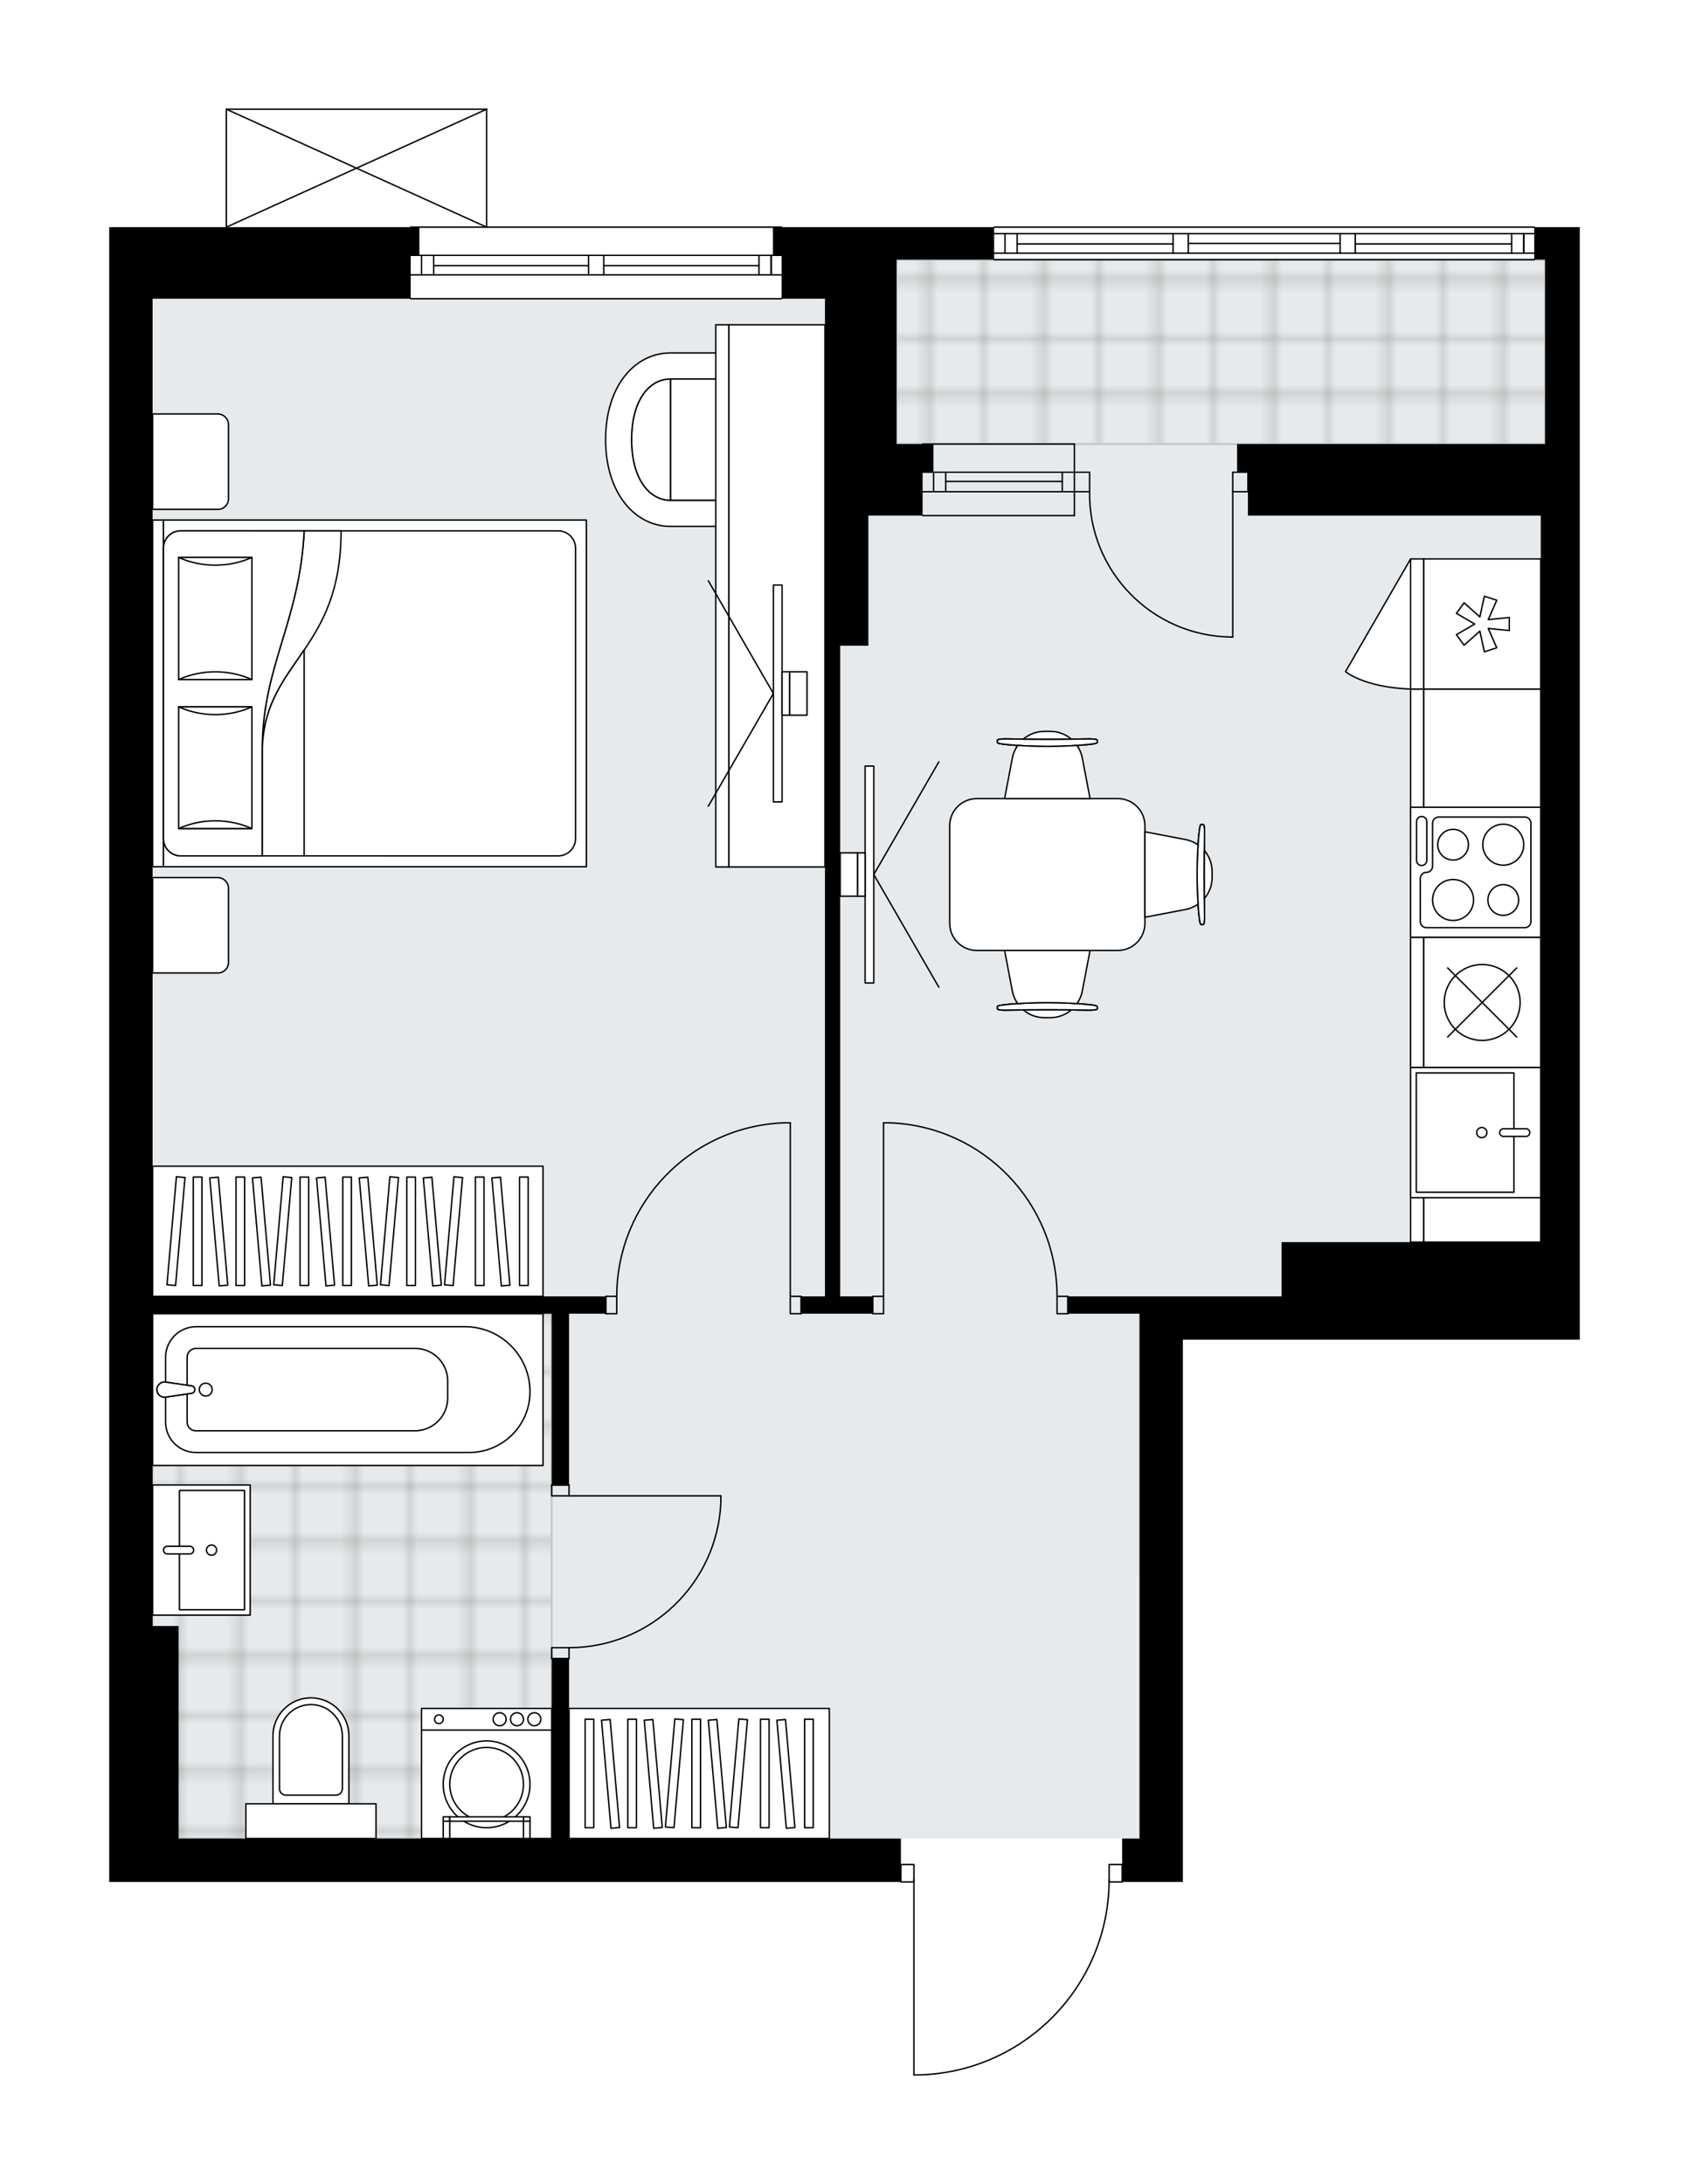 <svg xmlns="http://www.w3.org/2000/svg" xmlns:xlink="http://www.w3.org/1999/xlink" height="2000px" id="Layer_1" style="enable-background:new 0 0 1546.47 2000;" version="1.1" viewBox="0 0 1546.47 2000" width="1546.47px" x="0px" y="0px" xml:space="preserve">
<style type="text/css">
	.st0{fill:none;}
	.st1{opacity:0.25;fill:none;stroke:#12100B;stroke-width:0.4;stroke-miterlimit:10;}
	.st2{fill:#FFFFFF;}
	.st3{fill:#E7EAEC;}
	.st4{fill:url(#SVGID_1_);stroke:#C8C8C8;stroke-width:2;stroke-linecap:round;stroke-linejoin:round;stroke-miterlimit:10;}
	
		.st5{fill:url(#SVGID_00000134928726842966777030000010076564325988827570_);stroke:#C8C8C8;stroke-width:2;stroke-linecap:round;stroke-linejoin:round;stroke-miterlimit:10;}
	.st6{fill:none;stroke:#000000;stroke-width:1.3;stroke-linecap:round;stroke-linejoin:round;stroke-miterlimit:10;}
	.st7{fill:#FFFFFF;stroke:#000000;stroke-width:1.3;stroke-linecap:round;stroke-linejoin:round;stroke-miterlimit:10;}
	.st8{font-family:'Arial-BoldMT','Arial'; font-weight:bold;}
	.st9{font-size:105.09px;}
	.st10{font-size:87.575px;}
	.st11{font-family: 'ArialMT','Arial';}
	.st12{font-size:40px;}
</style>
<pattern height="14.57" id="New_Pattern_Swatch_3" patternUnits="userSpaceOnUse" style="overflow:visible;" viewBox="7.49 -22.06 14.57 14.57" width="14.57" x="-541.34" y="1231.3">
	<g>
		<rect class="st0" height="14.57" width="14.57" x="7.49" y="-22.06" />
		<g>
			<rect class="st1" height="7.29" width="7.29" x="14.77" y="-7.49" />
		</g>
		<g>
			<rect class="st1" height="7.29" width="7.29" x="0.2" y="-7.49" />
		</g>
		<g>
			<rect class="st1" height="7.29" width="7.29" x="22.06" y="-14.77" />
		</g>
		<g>
			<rect class="st1" height="7.29" width="7.29" x="7.49" y="-14.77" />
			<rect class="st1" height="7.29" width="7.29" x="14.77" y="-22.06" />
		</g>
		<g>
			<rect class="st1" height="7.29" width="7.29" x="0.2" y="-22.06" />
		</g>
		<g>
			<rect class="st1" height="7.29" width="7.29" x="22.06" y="-29.35" />
		</g>
		<g>
			<rect class="st1" height="7.29" width="7.29" x="7.49" y="-29.35" />
		</g>
	</g>
</pattern>
<path class="st2" d="M1446.47,208v29.79v168.81v25.82v39.74  v754.64h-35.75h-327.68v496.49h-39.72h-15.24c0,0.36-0.29,0.65-0.65,0.65h-11.3c-0.67,45.95-18.6,89.31-50.67,122.35  c-32.7,33.68-76.54,52.99-123.46,54.38l-5.23,0c-0.36,0-0.65-0.29-0.65-0.65v-176.08h-11.26c-0.36,0-0.65-0.29-0.65-0.65H100v-39.72  v-194.62V472.13V273.53v-39.72V208h106.59V100c0,0,0-0.01,0-0.01c0-0.04,0.01-0.07,0.02-0.11c0.01-0.05,0.01-0.1,0.03-0.15  c0,0,0,0,0-0.01c0.01-0.02,0.03-0.04,0.04-0.06c0.03-0.05,0.06-0.1,0.1-0.14c0.03-0.03,0.07-0.05,0.1-0.07  c0.04-0.02,0.07-0.05,0.11-0.07c0.05-0.02,0.1-0.02,0.16-0.03c0.03,0,0.05-0.02,0.08-0.02h0.02c0,0,0,0,0,0h238.27c0,0,0,0,0.01,0  h0.01c0.03,0,0.05,0.01,0.07,0.01c0.06,0.01,0.11,0.01,0.17,0.03c0.04,0.02,0.07,0.04,0.11,0.07c0.03,0.02,0.07,0.04,0.1,0.07  c0.04,0.04,0.07,0.09,0.1,0.14c0.01,0.02,0.03,0.04,0.04,0.06c0,0,0,0,0,0.01c0.02,0.05,0.02,0.1,0.03,0.15  c0.01,0.04,0.02,0.07,0.02,0.11c0,0,0,0.01,0,0.01v107.35h269.44c0.36,0,0.65,0.29,0.65,0.65h104.6h88.71  c0-0.36,0.29-0.65,0.65-0.65h494.5c0.36,0,0.65,0.29,0.65,0.65H1446.47z" id="background" />
<g id="floor">
	<polygon class="st3" points="1414.69,237.79 820.9,237.79 820.9,273.53 139.72,273.53 139.72,1269.54 139.72,1441.91    139.72,1683.55 1043.32,1683.55 1043.32,1441.91 1044.14,1441.91 1044.14,1187.07 1410.72,1187.07 1410.72,407.58 1414.69,407.58     " />
	<pattern id="SVGID_1_" patternTransform="matrix(0 7.006 -7.006 0 -58623.891 44509.539)" xlink:href="#New_Pattern_Swatch_3">
	</pattern>
	<rect class="st4" height="480.6" width="365.41" x="139.72" y="1202.95" />
	
		<pattern id="SVGID_00000062166232897444838810000016459188807892980135_" patternTransform="matrix(0 7.006 -7.006 0 -58623.891 44509.539)" xlink:href="#New_Pattern_Swatch_3">
	</pattern>
	
		<rect height="168.81" style="fill:url(#SVGID_00000062166232897444838810000016459188807892980135_);stroke:#C8C8C8;stroke-width:2;stroke-linecap:round;stroke-linejoin:round;stroke-miterlimit:10;" width="593.8" x="820.9" y="237.79" />
	<g id="LINE_00000065033410647571775540000003920641655420339882_">
		<line class="st6" x1="983.74" x2="844.73" y1="450.28" y2="450.28" />
	</g>
	<g id="LINE_00000035507722123323785190000015779750594363191979_">
		<line class="st6" x1="983.74" x2="844.73" y1="432.41" y2="432.41" />
	</g>
	<g id="LINE_00000134936102278613136060000003117591242699949744_">
		<line class="st6" x1="972.62" x2="865.92" y1="440.85" y2="440.85" />
	</g>
	<g id="LINE_00000155111221905112336270000012776307845832229518_">
		<line class="st6" x1="854.8" x2="854.8" y1="450.28" y2="432.41" />
	</g>
	<g id="LINE_00000129201100743848453560000014209252716389118877_">
		<line class="st6" x1="972.62" x2="972.62" y1="450.28" y2="432.41" />
	</g>
	<g id="LINE_00000011005396208312794100000010341327256767460286_">
		<line class="st6" x1="983.74" x2="844.73" y1="472.13" y2="472.13" />
	</g>
	<g id="LINE_00000032619266036301921730000002075800420077016764_">
		<line class="st6" x1="844.73" x2="983.74" y1="406.59" y2="406.59" />
	</g>
	<g id="LINE_00000062163279317553340980000014147130348952349118_">
		<line class="st6" x1="865.92" x2="865.92" y1="450.29" y2="432.42" />
	</g>
	<g id="LINE_00000120558794215961868510000017014419397997676947_">
		<line class="st6" x1="983.74" x2="983.74" y1="472.13" y2="406.59" />
	</g>
	<g id="LINE_00000121249483241481320380000005927145126244564650_">
		<line class="st6" x1="1404.76" x2="910.26" y1="237.78" y2="237.78" />
	</g>
	<g id="LINE_00000035523101273613699530000011796351033659631745_">
		<line class="st6" x1="1395.19" x2="1395.19" y1="231.83" y2="213.95" />
	</g>
	<g id="LINE_00000030479018741623550240000004351478370259926968_">
		<line class="st6" x1="920.19" x2="920.19" y1="231.83" y2="213.95" />
	</g>
	<g id="LINE_00000106112367697714366750000011161104451661399194_">
		<line class="st6" x1="1240.92" x2="1384.07" y1="223.39" y2="223.39" />
	</g>
	<g id="LINE_00000164488864894150034670000013414483397374818975_">
		<line class="st6" x1="931.31" x2="1074.1" y1="223.39" y2="223.39" />
	</g>
	<g id="LINE_00000105410199150021344370000004447117672207679669_">
		<line class="st6" x1="931.31" x2="931.31" y1="213.95" y2="231.83" />
	</g>
	<g id="LINE_00000056429300241119417970000004780238009609023669_">
		<line class="st6" x1="1395.19" x2="1395.19" y1="231.83" y2="213.95" />
	</g>
	<g id="LINE_00000150101141813949889790000010829741622825511845_">
		<line class="st6" x1="1384.07" x2="1384.07" y1="213.95" y2="231.83" />
	</g>
	<g id="LINE_00000031898052328401875120000014837701971165718438_">
		<line class="st6" x1="1227.02" x2="1227.02" y1="231.83" y2="213.95" />
	</g>
	<g id="LINE_00000112596776153284670460000013251184519034611875_">
		<line class="st6" x1="1227.02" x2="1240.92" y1="213.95" y2="213.95" />
	</g>
	<g id="LINE_00000066487185633969360880000017090201456125602997_">
		<line class="st6" x1="1240.92" x2="1240.92" y1="213.95" y2="231.83" />
	</g>
	<g id="LINE_00000093145426764010370630000007919655753596883879_">
		<line class="st6" x1="1240.92" x2="1227.02" y1="231.83" y2="231.83" />
	</g>
	<g id="LINE_00000137098127264056160020000003295665813470978455_">
		<line class="st6" x1="910.26" x2="1404.76" y1="208" y2="208" />
	</g>
	<g id="LINE_00000079444625749425639710000002355089927511083413_">
		<line class="st6" x1="1074.1" x2="1074.1" y1="231.83" y2="213.95" />
	</g>
	<g id="LINE_00000138572313745687345810000010576905379770737032_">
		<line class="st6" x1="1074.1" x2="1088" y1="213.95" y2="213.95" />
	</g>
	<g id="LINE_00000086688626154661934710000006848474205639270823_">
		<line class="st6" x1="1088" x2="1088" y1="213.95" y2="231.83" />
	</g>
	<g id="LINE_00000026148920718168735190000007283493025173010602_">
		<line class="st6" x1="1088" x2="1074.1" y1="231.83" y2="231.83" />
	</g>
	<g id="LINE_00000119112558641711661290000015909046494021185447_">
		<line class="st6" x1="1088" x2="1227.02" y1="222.89" y2="222.89" />
	</g>
	<g id="LWPOLYLINE_00000067225372368085476740000007303507263283993269_">
		<line class="st6" x1="1074.1" x2="910.26" y1="231.83" y2="231.83" />
	</g>
	<g id="LWPOLYLINE_00000109745178596502681630000018092434095697542282_">
		<line class="st6" x1="1088" x2="1227.02" y1="231.83" y2="231.83" />
	</g>
	<g id="LWPOLYLINE_00000110455563417327281700000010931742269037621679_">
		<line class="st6" x1="1240.92" x2="1404.76" y1="231.83" y2="231.83" />
	</g>
	<g id="LWPOLYLINE_00000029731922708519321480000012716580824961217721_">
		<line class="st6" x1="1074.1" x2="910.26" y1="213.95" y2="213.95" />
	</g>
	<g id="LWPOLYLINE_00000175309674449683692300000001837916808644113555_">
		<line class="st6" x1="1088" x2="1227.02" y1="213.95" y2="213.95" />
	</g>
	<g id="LWPOLYLINE_00000087406666011164611950000003856743863256331442_">
		<line class="st6" x1="1240.92" x2="1404.76" y1="213.95" y2="213.95" />
	</g>
	<g id="LINE_00000045611182731381339050000011922328580331896450_">
		<line class="st6" x1="715.64" x2="376.05" y1="273.53" y2="273.53" />
	</g>
	<g id="LINE_00000015317290782852397620000000899051388504639384_">
		<line class="st6" x1="376.05" x2="538.89" y1="233.81" y2="233.81" />
	</g>
	<g id="LINE_00000068652559799772927740000014323392485456504746_">
		<line class="st6" x1="552.8" x2="715.64" y1="233.81" y2="233.81" />
	</g>
	<g id="LINE_00000124862400660866523470000003558168431152140478_">
		<line class="st6" x1="706.07" x2="706.07" y1="251.69" y2="233.81" />
	</g>
	<g id="LINE_00000014598163158409383000000016660687543928942981_">
		<line class="st6" x1="385.98" x2="385.98" y1="251.69" y2="233.81" />
	</g>
	<g id="LINE_00000053517620946280576240000017513913336815888002_">
		<line class="st6" x1="376.05" x2="538.89" y1="251.69" y2="251.69" />
	</g>
	<g id="LINE_00000176020469719653870980000004062056728190304190_">
		<line class="st6" x1="552.8" x2="715.64" y1="251.69" y2="251.69" />
	</g>
	<g id="LINE_00000100363372336008339950000017334746498076568201_">
		<line class="st6" x1="552.8" x2="694.95" y1="243.25" y2="243.25" />
	</g>
	<g id="LINE_00000075161745692965972960000007828808848649049998_">
		<line class="st6" x1="397.1" x2="538.89" y1="243.25" y2="243.25" />
	</g>
	<g id="LINE_00000080896530315052279580000010145917549228813211_">
		<line class="st6" x1="397.1" x2="397.1" y1="233.81" y2="251.69" />
	</g>
	<g id="LINE_00000178164101983595029210000012823377886676404898_">
		<line class="st6" x1="706.07" x2="706.07" y1="251.69" y2="233.81" />
	</g>
	<g id="LINE_00000123436135478245283900000014160350291997466037_">
		<line class="st6" x1="694.95" x2="694.95" y1="233.81" y2="251.69" />
	</g>
	<g id="LINE_00000178921964605040186640000009446811679406783889_">
		<line class="st6" x1="538.89" x2="538.89" y1="251.69" y2="233.81" />
	</g>
	<g id="LINE_00000020365092693300503220000017230394678907014070_">
		<line class="st6" x1="538.89" x2="552.8" y1="233.81" y2="233.81" />
	</g>
	<g id="LINE_00000170993757207266773500000008278029251070993313_">
		<line class="st6" x1="552.8" x2="552.8" y1="233.81" y2="251.69" />
	</g>
	<g id="LINE_00000141453621439235364490000004586851942061475249_">
		<line class="st6" x1="552.8" x2="538.89" y1="251.69" y2="251.69" />
	</g>
	<g id="LINE_00000041274357853711841760000009745408420421805242_">
		<line class="st6" x1="376.05" x2="715.64" y1="208" y2="208" />
	</g>
	<g id="LWPOLYLINE_00000076592048780293711360000014371226250170561977_">
		<rect class="st6" height="15.89" width="11.92" x="1015.52" y="1707.38" />
	</g>
	<g id="LWPOLYLINE_00000105402579812740066980000010011069799773855877_">
		<rect class="st6" height="15.89" width="11.92" x="824.87" y="1707.38" />
	</g>
	<g id="LWPOLYLINE_00000007425911412176324400000016138755642870134716_">
		<path class="st6" d="M1015.52,1721.27c0,96.7-76.87,175.87-173.53,178.73h-5.21" />
	</g>
	<g id="LINE_00000086662070018556300060000006635275391117535647_">
		<line class="st6" x1="836.78" x2="836.78" y1="1721.27" y2="1900" />
	</g>
	<g id="LWPOLYLINE_00000031176752743107208580000015809638312671726752_">
		<rect class="st6" height="15.89" width="9.93" x="723.59" y="1187.07" />
	</g>
	<g id="LWPOLYLINE_00000019642402776223110900000013113198529512454044_">
		<rect class="st6" height="15.89" width="9.93" x="554.78" y="1187.07" />
	</g>
	<g id="LINE_00000170992346674370533040000009315445881100158592_">
		<line class="st6" x1="733.52" x2="733.52" y1="1187.07" y2="1202.95" />
	</g>
	<g id="LINE_00000130648006299217814770000000507651970368095922_">
		<line class="st6" x1="554.78" x2="554.78" y1="1187.07" y2="1202.95" />
	</g>
	<g id="LINE_00000090980586167754420870000009204939421589843366_">
		<line class="st6" x1="723.59" x2="723.59" y1="1187.07" y2="1028.19" />
	</g>
	<g id="LINE_00000120530837352735380620000017107521736337058733_">
		<line class="st6" x1="717.63" x2="723.59" y1="1028.19" y2="1028.19" />
	</g>
	<g id="ARC_00000010999249146873108770000000778088526285034687_">
		<path class="st6" d="M564.71,1187.07c0.04-85.43,67.55-155.57,152.92-158.88" />
	</g>
	<g id="LWPOLYLINE_00000019660441171994548560000008949503415109539247_">
		<rect class="st6" height="15.89" width="9.93" x="799.05" y="1187.07" />
	</g>
	<g id="LWPOLYLINE_00000054958297005273813190000017589653426210270860_">
		<rect class="st6" height="15.89" width="9.93" x="967.86" y="1187.07" />
	</g>
	<g id="LINE_00000043447989085760231920000013940561513881664923_">
		<line class="st6" x1="799.05" x2="799.05" y1="1187.07" y2="1202.95" />
	</g>
	<g id="LINE_00000049943460003458296800000010039332669591869332_">
		<line class="st6" x1="977.79" x2="977.79" y1="1187.07" y2="1202.95" />
	</g>
	<g id="LINE_00000168097223578878785180000005377412685861125288_">
		<line class="st6" x1="808.98" x2="808.98" y1="1187.07" y2="1028.19" />
	</g>
	<g id="LINE_00000149341673405449419570000008083388191525400970_">
		<line class="st6" x1="814.94" x2="808.98" y1="1028.19" y2="1028.19" />
	</g>
	<g id="ARC_00000031166557588724884000000014521453480994119312_">
		<path class="st6" d="M814.94,1028.19c85.36,3.31,152.87,73.45,152.92,158.88" />
	</g>
	<g id="LWPOLYLINE_00000049904851183408370750000008615428319934808497_">
		<rect class="st6" height="9.93" width="15.89" x="505.13" y="1359.84" />
	</g>
	<g id="LWPOLYLINE_00000012438184891409724360000010526090280595976876_">
		<rect class="st6" height="9.93" width="15.89" x="505.13" y="1508.79" />
	</g>
	<g id="LINE_00000178913455031568820160000017649896552501317018_">
		<line class="st6" x1="521.02" x2="505.13" y1="1359.84" y2="1359.84" />
	</g>
	<g id="LINE_00000180360445598630530280000010437273787975058846_">
		<line class="st6" x1="521.02" x2="505.13" y1="1518.72" y2="1518.72" />
	</g>
	<g id="LINE_00000038401205338431964720000014297107238007813301_">
		<line class="st6" x1="521.02" x2="660.04" y1="1369.77" y2="1369.77" />
	</g>
	<g id="ARC_00000157282833237591901410000016244376700145759616_">
		<path class="st6" d="M660.04,1375.73c-3.31,74.39-64.55,133.01-139.02,133.06" />
	</g>
	<g id="LINE_00000098190679868844135420000006984160428562005177_">
		<line class="st6" x1="660.04" x2="660.04" y1="1369.77" y2="1375.73" />
	</g>
	<g id="ARC_00000168837729345371910630000007628585352084610952_">
		<path class="st6" d="M997.65,450.28c-1.08,72.39,56.73,131.96,129.12,133.04c0.65,0.01,1.3,0.01,1.95,0.01" />
	</g>
	<g id="LINE_00000048476691099662078290000003536358672850515598_">
		<line class="st6" x1="1128.72" x2="1128.72" y1="450.28" y2="583.34" />
	</g>
	<g id="LINE_00000025413885502326069490000012762820669720272284_">
		<line class="st6" x1="983.74" x2="997.65" y1="450.28" y2="450.28" />
	</g>
	<g id="LINE_00000039123563845494002490000004702274174925520292_">
		<line class="st6" x1="997.65" x2="997.65" y1="450.28" y2="432.41" />
	</g>
	<g id="LINE_00000054980333024910951240000005608163283185193123_">
		<line class="st6" x1="997.65" x2="983.74" y1="432.41" y2="432.41" />
	</g>
	<g id="LINE_00000044152625061810008780000001116079282031820731_">
		<line class="st6" x1="1142.62" x2="1128.72" y1="432.41" y2="432.41" />
	</g>
	<g id="LINE_00000132791512177850775530000010493078697097173938_">
		<line class="st6" x1="1128.72" x2="1128.72" y1="432.41" y2="450.28" />
	</g>
	<g id="LINE_00000090261277015394887390000013719230866610841503_">
		<line class="st6" x1="1128.72" x2="1142.62" y1="450.28" y2="450.28" />
	</g>
	<g id="LINE_00000067944515027640886300000001392908196626327703_">
		<line class="st6" x1="1142.62" x2="1142.62" y1="432.41" y2="450.28" />
	</g>
	<g id="LINE_00000151521393330964991270000016313159106552830592_">
		<line class="st6" x1="207.24" x2="445.55" y1="100" y2="100" />
	</g>
	<g id="LINE_00000090270910287269094100000017391310567688055999_">
		<line class="st6" x1="445.55" x2="445.55" y1="100" y2="208" />
	</g>
	<g id="LINE_00000013170662334985039530000016877042752757655477_">
		<line class="st6" x1="207.24" x2="207.24" y1="208" y2="100" />
	</g>
	<g id="LWPOLYLINE_00000165942309756833727940000007557638165444572546_">
		<line class="st6" x1="445.55" x2="207.24" y1="208" y2="100" />
	</g>
	<g id="LWPOLYLINE_00000147209296185728664450000001244059119198955183_">
		<line class="st6" x1="207.24" x2="445.55" y1="208" y2="100" />
	</g>
	<polygon points="707.7,208 707.7,233.81 715.64,233.81 715.64,273.53 755.36,273.53 755.36,472.13 755.36,591.28 755.36,1187.07    733.52,1187.07 733.52,1202.95 799.05,1202.95 799.05,1187.07 769.26,1187.07 769.26,591.28 795.08,591.28 795.08,472.13    820.9,472.13 844.73,472.13 844.73,432.41 854.66,432.41 854.66,406.59 844.73,406.59 820.9,406.59 820.9,273.53 820.9,237.78    910.26,237.78 910.26,208 820.9,208  " />
	<polygon points="521.02,1518.72 505.13,1518.72 505.13,1683.55 163.55,1683.55 163.55,1488.93 139.72,1488.93 139.72,1202.95    505.13,1202.95 505.13,1359.84 521.02,1359.84 521.02,1202.95 554.78,1202.95 554.78,1187.07 139.72,1187.07 139.72,472.13    139.72,273.53 376.05,273.53 376.05,233.81 383.99,233.81 383.99,208 100,208 100,233.81 100,273.53 100,472.13 100,1488.93    100,1683.55 100,1723.27 824.87,1723.27 824.87,1683.55 521.02,1683.55  " />
	<polygon points="1404.76,208 1404.76,237.78 1414.69,237.78 1414.69,406.59 1132.69,406.59 1132.69,432.41 1142.62,432.41    1142.62,472.14 1410.72,472.14 1410.72,1137.42 1173.4,1137.42 1173.4,1187.07 1043.32,1187.07 977.79,1187.07 977.79,1202.95    1043.32,1202.95 1043.32,1226.78 1043.32,1683.55 1027.44,1683.55 1027.44,1723.27 1043.32,1723.27 1083.04,1723.27    1083.04,1226.78 1410.72,1226.78 1446.47,1226.78 1446.47,472.14 1446.47,432.41 1446.47,406.59 1446.47,237.78 1446.47,208  " />
</g>
<g id="mebel">
	<g>
		<path class="st7" d="M209.23,881.23v-67.71c0-5.48-4.45-9.93-9.93-9.93h-59.58v87.38h59.77    C204.86,890.98,209.23,886.62,209.23,881.23z" />
		<path class="st7" d="M209.23,456.69v-67.71c0-5.48-4.45-9.93-9.93-9.93h-59.58v87.38h59.77    C204.86,466.44,209.23,462.07,209.23,456.69z" />
		<g>
			
				<rect class="st7" height="9.93" transform="matrix(4.510243e-11 -1 1 4.510243e-11 -490.243 779.61)" width="317.48" x="-14.06" y="629.96" />
			
				<rect class="st7" height="387.26" transform="matrix(4.510243e-11 -1 1 4.510243e-11 -291.648 978.204)" width="317.48" x="184.54" y="441.3" />
			<path class="st7" d="M149.65,767.85V502c0-8.77,7.11-15.89,15.89-15.89h345.55c8.77,0,15.89,7.11,15.89,15.89v265.85     c0,8.77-7.11,15.89-15.89,15.89H165.54C156.76,783.74,149.65,776.62,149.65,767.85z" />
			<path class="st7" d="M278.5,486.12c-4.07,83.04-38.28,124.19-38.31,198.96c2.71-80,72.22-88.54,72.08-198.96L278.5,486.12z" />
			<g>
				<path class="st7" d="M278.5,486.12c-4.07,83.04-38.28,124.19-38.31,198.96l0,98.66h-74.65c-8.77,0-15.89-7.11-15.89-15.89V502      c0-8.77,7.11-15.89,15.89-15.89L278.5,486.12L278.5,486.12z" />
			</g>
			
				<rect class="st7" height="67.06" transform="matrix(4.586182e-11 -1 1 4.586182e-11 -505.896 900.119)" width="111.41" x="141.41" y="669.48" />
			<path class="st7" d="M230.64,647.3c-21.06,9.44-45.99,9.44-67.06,0H230.64z" />
			<path class="st7" d="M163.58,758.71c21.06-9.44,45.99-9.44,67.06,0H163.58z" />
			
				<rect class="st7" height="67.06" transform="matrix(4.523033e-11 -1 1 4.523033e-11 -369.247 763.47)" width="111.84" x="141.19" y="532.83" />
			<path class="st7" d="M230.64,510.44c-21.06,9.47-45.99,9.47-67.06,0H230.64z" />
			<path class="st7" d="M163.58,622.28c21.06-9.47,45.99-9.47,67.06,0H163.58z" />
			<g>
				<path class="st7" d="M240.19,685.07v98.66h38.31V595.22C260.42,621.93,241.57,644.16,240.19,685.07z" />
			</g>
		</g>
	</g>
	<g>
		
			<rect class="st7" height="357.47" transform="matrix(1.448546e-10 -1 1 1.448546e-10 -809.034 1445.941)" width="119.16" x="258.88" y="948.75" />
		<g>
			
				<rect class="st7" height="7.89" transform="matrix(1.360708e-10 -1 1 1.360708e-10 -946.548 1308.426)" width="99.3" x="131.29" y="1123.54" />
			
				<rect class="st7" height="7.89" transform="matrix(1.347341e-10 -1 1 1.347341e-10 -907.448 1347.527)" width="99.3" x="170.39" y="1123.54" />
			
				<rect class="st7" height="7.89" transform="matrix(1.355396e-10 -1 1 1.355396e-10 -848.797 1406.178)" width="99.3" x="229.04" y="1123.54" />
			
				<rect class="st7" height="7.89" transform="matrix(1.347341e-10 -1 1 1.347341e-10 -809.696 1445.278)" width="99.3" x="268.14" y="1123.54" />
			
				<rect class="st7" height="7.89" transform="matrix(1.350085e-10 -1 1 1.350085e-10 -751.045 1503.929)" width="99.3" x="326.79" y="1123.54" />
			
				<rect class="st7" height="7.89" transform="matrix(0.087 -0.996 0.996 0.087 -975.874 1189.995)" width="99.3" x="111.74" y="1123.54" />
			
				<rect class="st7" height="7.89" transform="matrix(0.087 -0.996 0.996 0.087 -886.642 1287.374)" width="99.3" x="209.49" y="1123.54" />
			
				<rect class="st7" height="7.89" transform="matrix(0.087 -0.996 0.996 0.087 -797.41 1384.754)" width="99.3" x="307.24" y="1123.54" />
			
				<rect class="st7" height="7.89" transform="matrix(-0.087 -0.996 0.996 -0.087 -905.234 1425.481)" width="99.3" x="150.84" y="1123.54" />
			
				<rect class="st7" height="7.89" transform="matrix(-0.087 -0.996 0.996 -0.087 -862.725 1464.433)" width="99.3" x="189.94" y="1123.54" />
			
				<rect class="st7" height="7.89" transform="matrix(-0.087 -0.996 0.996 -0.087 -798.963 1522.86)" width="99.3" x="248.59" y="1123.54" />
			
				<rect class="st7" height="7.89" transform="matrix(-0.087 -0.996 0.996 -0.087 -756.454 1561.812)" width="99.3" x="287.69" y="1123.54" />
			
				<rect class="st7" height="7.89" transform="matrix(0.087 -0.996 0.996 0.087 -743.871 1443.182)" width="99.3" x="365.89" y="1123.54" />
			
				<rect class="st7" height="7.89" transform="matrix(-0.087 -0.996 0.996 -0.087 -692.692 1620.24)" width="99.3" x="346.34" y="1123.54" />
			
				<rect class="st7" height="7.89" transform="matrix(1.331771e-10 -1 1 1.331771e-10 -688.259 1566.716)" width="99.3" x="389.58" y="1123.54" />
			
				<rect class="st7" height="7.89" transform="matrix(1.338361e-10 -1 1 1.338361e-10 -647.842 1607.133)" width="99.3" x="430" y="1123.54" />
			
				<rect class="st7" height="7.89" transform="matrix(-0.087 -0.996 0.996 -0.087 -624.433 1682.787)" width="99.3" x="409.13" y="1123.54" />
		</g>
	</g>
	<g>
		
			<rect class="st7" height="238.31" transform="matrix(1.438472e-10 -1 1 1.438472e-10 -983.797 2264.15)" width="119.16" x="580.6" y="1504.82" />
		<g>
			
				<rect class="st7" height="7.89" transform="matrix(1.347518e-10 -1 1 1.347518e-10 -1084.274 2163.672)" width="99.3" x="490.05" y="1620.03" />
			
				<rect class="st7" height="7.89" transform="matrix(1.339276e-10 -1 1 1.339276e-10 -1045.174 2202.773)" width="99.3" x="529.15" y="1620.03" />
			
				<rect class="st7" height="7.89" transform="matrix(1.346426e-10 -1 1 1.346426e-10 -986.523 2261.424)" width="99.3" x="587.8" y="1620.03" />
			
				<rect class="st7" height="7.89" transform="matrix(0.087 -0.996 0.996 0.087 -1053.747 2097.984)" width="99.3" x="568.25" y="1620.03" />
			
				<rect class="st7" height="7.89" transform="matrix(-0.087 -0.996 0.996 -0.087 -1009.802 2322.633)" width="99.3" x="509.6" y="1620.03" />
			
				<rect class="st7" height="7.89" transform="matrix(-0.087 -0.996 0.996 -0.087 -967.294 2361.585)" width="99.3" x="548.7" y="1620.03" />
			
				<rect class="st7" height="7.89" transform="matrix(0.087 -0.996 0.996 0.087 -1000.208 2156.411)" width="99.3" x="626.9" y="1620.03" />
			
				<rect class="st7" height="7.89" transform="matrix(-0.087 -0.996 0.996 -0.087 -903.531 2420.012)" width="99.3" x="607.35" y="1620.03" />
			
				<rect class="st7" height="7.89" transform="matrix(1.339462e-10 -1 1 1.339462e-10 -923.737 2324.21)" width="99.3" x="650.59" y="1620.03" />
			
				<rect class="st7" height="7.89" transform="matrix(1.339276e-10 -1 1 1.339276e-10 -883.319 2364.627)" width="99.3" x="691.01" y="1620.03" />
			
				<rect class="st7" height="7.89" transform="matrix(-0.087 -0.996 0.996 -0.087 -835.273 2482.56)" width="99.3" x="670.14" y="1620.03" />
		</g>
	</g>
	<g>
		
			<rect class="st7" height="107.24" transform="matrix(-1.836970e-16 1 -1 -1.836970e-16 2241.316 -472.896)" width="506.41" x="1103.9" y="830.59" />
		
			<rect class="st7" height="11.92" transform="matrix(-1.836970e-16 1 -1 -1.836970e-16 2181.738 -413.318)" width="506.41" x="1044.32" y="878.25" />
	</g>
	<g>
		<path class="st7" d="M894.38,731.27h129.09c13.71,0,24.82,11.11,24.82,24.82v89.42c0,13.71-11.11,24.82-24.82,24.82H894.38    c-13.71,0-24.82-11.11-24.82-24.82v-89.42C869.55,742.38,880.67,731.27,894.38,731.27z" />
		<g>
			<g id="LINE_00000046338205454757612760000005482958599457249452_">
				<path class="st7" d="M917.66,920.36c24.04-3.02,58.54-3.02,82.58,0c2.78,0.35,4.39,0.87,4.39,1.42v0.14v1.96      c0,0.59-3.11,1.07-6.95,1.07c-25.75-0.41-51.7-0.41-77.45,0c-3.84,0-6.95-0.48-6.95-1.07v-1.96v-0.14      C913.27,921.23,914.88,920.7,917.66,920.36z" />
			</g>
			<g id="LINE_00000098207969431758217380000013178272701292140461_">
				<path class="st7" d="M917.66,920.36c24.04-3.02,58.54-3.02,82.58,0c2.78,0.35,4.39,0.87,4.39,1.42v0.14v1.96      c0,0.59-3.11,1.07-6.95,1.07c-25.75-0.41-51.7-0.41-77.45,0c-3.84,0-6.95-0.48-6.95-1.07v-1.96v-0.14      C913.27,921.23,914.88,920.7,917.66,920.36z" />
			</g>
			<g id="LINE_00000059289013209719624640000012548174878083132846_">
				<path class="st7" d="M917.66,920.36c24.04-3.02,58.54-3.02,82.58,0c2.78,0.35,4.39,0.87,4.39,1.42v0.14v1.96      c0,0.59-3.11,1.07-6.95,1.07c-25.75-0.41-51.7-0.41-77.45,0c-3.84,0-6.95-0.48-6.95-1.07v-1.96v-0.14      C913.27,921.23,914.88,920.7,917.66,920.36z" />
			</g>
			<path class="st7" d="M937,924.82c5.23,4.42,11.95,7.06,19.21,7.06h5.47c7.26,0,13.98-2.64,19.21-7.06     C966.26,924.68,951.63,924.68,937,924.82z" />
			<path class="st7" d="M919.82,870.33l7.12,37.33c0.81,4.22,2.56,8.02,4.89,11.37c17.23-1.22,36.98-1.22,54.21,0     c2.33-3.35,4.09-7.15,4.89-11.37l7.12-37.33H919.82z" />
		</g>
		<g>
			<g id="LINE_00000119087368628815789890000001224659406931878289_">
				<path class="st7" d="M1098.31,842.09c-3.02-24.04-3.02-58.54,0-82.58c0.35-2.78,0.87-4.39,1.42-4.39h0.14h1.96      c0.59,0,1.07,3.11,1.07,6.95c-0.41,25.75-0.41,51.7,0,77.45c0,3.84-0.48,6.95-1.07,6.95h-1.96h-0.14      C1099.18,846.48,1098.66,844.87,1098.31,842.09z" />
			</g>
			<g id="LINE_00000174560767921131317510000011003788215411194806_">
				<path class="st7" d="M1098.31,842.09c-3.02-24.04-3.02-58.54,0-82.58c0.35-2.78,0.87-4.39,1.42-4.39h0.14h1.96      c0.59,0,1.07,3.11,1.07,6.95c-0.41,25.75-0.41,51.7,0,77.45c0,3.84-0.48,6.95-1.07,6.95h-1.96h-0.14      C1099.18,846.48,1098.66,844.87,1098.31,842.09z" />
			</g>
			<g id="LINE_00000079476255610851312530000004079001912201301161_">
				<path class="st7" d="M1098.31,842.09c-3.02-24.04-3.02-58.54,0-82.58c0.35-2.78,0.87-4.39,1.42-4.39h0.14h1.96      c0.59,0,1.07,3.11,1.07,6.95c-0.41,25.75-0.41,51.7,0,77.45c0,3.84-0.48,6.95-1.07,6.95h-1.96h-0.14      C1099.18,846.48,1098.66,844.87,1098.31,842.09z" />
			</g>
			<path class="st7" d="M1102.77,822.75c4.42-5.23,7.06-11.95,7.06-19.21v-5.47c0-7.26-2.64-13.98-7.06-19.21     C1102.64,793.48,1102.64,808.12,1102.77,822.75z" />
			<path class="st7" d="M1048.29,839.92l37.33-7.12c4.22-0.81,8.02-2.56,11.37-4.89c-1.22-17.23-1.22-36.98,0-54.21     c-3.35-2.33-7.15-4.09-11.37-4.89l-37.33-7.12V839.92z" />
		</g>
		<g>
			<g id="LINE_00000042703634095862889100000001163379136006093225_">
				<path class="st7" d="M1000.24,681.24c-24.04,3.02-58.54,3.02-82.58,0c-2.78-0.35-4.39-0.87-4.39-1.42v-0.14v-1.96      c0-0.59,3.11-1.07,6.95-1.07c25.75,0.41,51.7,0.41,77.45,0c3.84,0,6.95,0.48,6.95,1.07v1.96v0.14      C1004.62,680.37,1003.01,680.9,1000.24,681.24z" />
			</g>
			<g id="LINE_00000079457224963532388930000014558028915692942232_">
				<path class="st7" d="M1000.24,681.24c-24.04,3.02-58.54,3.02-82.58,0c-2.78-0.35-4.39-0.87-4.39-1.42v-0.14v-1.96      c0-0.59,3.11-1.07,6.95-1.07c25.75,0.41,51.7,0.41,77.45,0c3.84,0,6.95,0.48,6.95,1.07v1.96v0.14      C1004.62,680.37,1003.01,680.9,1000.24,681.24z" />
			</g>
			<g id="LINE_00000029025799996061410500000004318316745140308133_">
				<path class="st7" d="M1000.24,681.24c-24.04,3.02-58.54,3.02-82.58,0c-2.78-0.35-4.39-0.87-4.39-1.42v-0.14v-1.96      c0-0.59,3.11-1.07,6.95-1.07c25.75,0.41,51.7,0.41,77.45,0c3.84,0,6.95,0.48,6.95,1.07v1.96v0.14      C1004.62,680.37,1003.01,680.9,1000.24,681.24z" />
			</g>
			<path class="st7" d="M980.9,676.78c-5.23-4.42-11.95-7.06-19.21-7.06h-5.47c-7.26,0-13.98,2.64-19.21,7.06     C951.63,676.91,966.26,676.91,980.9,676.78z" />
			<path class="st7" d="M998.07,731.27l-7.12-37.33c-0.81-4.22-2.56-8.02-4.89-11.37c-17.23,1.22-36.98,1.22-54.21,0     c-2.33,3.35-4.09,7.15-4.89,11.37l-7.12,37.33H998.07z" />
		</g>
	</g>
	<g>
		<g>
			<g id="LINE_00000057127526131364330780000012257188493863555712_">
				<line class="st7" x1="800.05" x2="859.62" y1="800.8" y2="697.61" />
			</g>
			<g id="LINE_00000049900262852122279550000016815477941614281392_">
				<line class="st7" x1="800.05" x2="859.62" y1="800.8" y2="903.99" />
			</g>
		</g>
		
			<rect class="st7" height="198.59" transform="matrix(-1 -1.224647e-16 1.224647e-16 -1 1592.146 1601.599)" width="7.94" x="792.1" y="701.5" />
		<rect class="st7" height="39.72" width="6.95" x="785.15" y="780.94" />
		
			<rect class="st7" height="39.72" transform="matrix(-1 -1.224647e-16 1.224647e-16 -1 1554.413 1601.599)" width="15.89" x="769.26" y="780.94" />
	</g>
	<g>
		<g>
			<g>
				<path class="st7" d="M713.27,361.88v81.47c0,8.2-6.65,14.85-14.85,14.85h-84.55V347.03h84.55      C706.62,347.03,713.27,353.68,713.27,361.88z" />
				<path class="st7" d="M613.87,458.2c-19.29,0-35.59-19.41-35.59-55.61s16.1-55.56,35.59-55.56V458.2z" />
				<path class="st7" d="M613.87,323.2c-32.52,0-59.37,30.04-59.37,79.39s27.2,79.44,59.37,79.44h84.5V458.2h-84.5      c-19.29,0-35.59-19.41-35.59-55.61s16.1-55.56,35.59-55.56h84.5V323.2H613.87z" />
			</g>
		</g>
		<g>
			
				<rect class="st7" height="88.07" transform="matrix(2.659719e-10 1 -1 2.659719e-10 1256.975 -165.678)" width="496.49" x="463.08" y="501.61" />
			
				<rect class="st7" height="11.92" transform="matrix(1.731768e-10 1 -1 1.731768e-10 1206.983 -115.686)" width="496.49" x="413.09" y="539.69" />
		</g>
		<g>
			<g>
				<g id="LINE_00000140700319894990561210000013935767731505435536_">
					<line class="st7" x1="708.13" x2="648.56" y1="635.02" y2="531.82" />
				</g>
				<g id="LINE_00000075122451765712477300000017099104826944401590_">
					<line class="st7" x1="708.13" x2="648.56" y1="635.02" y2="738.21" />
				</g>
			</g>
			<rect class="st7" height="198.59" width="7.94" x="708.13" y="535.72" />
			
				<rect class="st7" height="39.72" transform="matrix(-1 1.712793e-10 -1.712793e-10 -1 1439.108 1270.032)" width="6.95" x="716.08" y="615.16" />
			<rect class="st7" height="39.72" width="15.89" x="723.03" y="615.16" />
		</g>
	</g>
	<g>
		
			<rect class="st7" height="357.47" transform="matrix(4.467122e-11 -1 1 4.467122e-11 -954.007 1590.915)" width="139.02" x="248.95" y="1093.73" />
		<g id="ARC_00000178173847443176657990000012680741279940416416_">
			<path class="st7" d="M151.62,1279.32c-0.66,0.1-1.34,0.1-2,0c-3.79-0.55-6.41-4.07-5.86-7.86c0.55-3.79,4.07-6.41,7.86-5.86     l24.25,3.54c1.12,0.33,2,1.21,2.33,2.33c0.55,1.83-0.5,3.76-2.33,4.31L151.62,1279.32z" />
		</g>
		<path class="st7" d="M151.63,1242.88v22.73l24.24,3.54c1.12,0.33,2,1.21,2.33,2.33c0.55,1.83-0.5,3.76-2.33,4.31l-24.24,3.54    v22.93c0,15.36,12.45,27.8,27.8,27.8h250.19c30.73,0,55.65-24.91,55.65-55.65c0-32.88-26.66-59.54-59.54-59.54H179.64    C164.17,1214.87,151.63,1227.41,151.63,1242.88z" />
		<path class="st7" d="M171.35,1242.81v25.67l4.52,0.66c1.12,0.33,2,1.21,2.33,2.33c0.55,1.83-0.5,3.76-2.33,4.31l-4.52,0.66v25.81    c0,4.39,3.56,7.94,7.94,7.94h200.63c16.55,0,29.97-13.42,29.97-29.97v-15.7c0-16.45-13.34-29.79-29.79-29.79H179.44    C174.97,1234.73,171.35,1238.35,171.35,1242.81z" />
		<g id="ARC_00000080188552561963290050000017184380767299294340_">
			<path class="st7" d="M151.62,1279.32c-0.66,0.1-1.34,0.1-2,0c-3.79-0.55-6.41-4.07-5.86-7.86c0.55-3.79,4.07-6.41,7.86-5.86     l24.25,3.54c1.12,0.33,2,1.21,2.33,2.33c0.55,1.83-0.5,3.76-2.33,4.31L151.62,1279.32z" />
		</g>
		<circle class="st7" cx="188.37" cy="1272.46" r="5.9" />
	</g>
	<g>
		<g>
			
				<rect class="st7" height="19.86" transform="matrix(-1 -9.000591e-11 9.000591e-11 -1 891.108 3148.649)" width="119.16" x="385.98" y="1564.39" />
			
				<rect class="st7" height="99.3" transform="matrix(-1 -9.000591e-11 9.000591e-11 -1 891.108 3267.806)" width="119.16" x="385.98" y="1584.25" />
			<g id="CIRCLE_00000156560566769055989510000010370396148903028360_">
				<circle class="st7" cx="445.55" cy="1633.9" r="39.72" />
			</g>
			<g id="CIRCLE_00000040547129902393901510000003273797530080338106_">
				<circle class="st7" cx="445.55" cy="1633.9" r="33.76" />
			</g>
			<g id="CIRCLE_00000092448316538303107830000013669926412023316865_">
				<circle class="st7" cx="401.86" cy="1574.32" r="3.97" />
			</g>
			<g id="CIRCLE_00000138569093189307490330000001680070486687037329_">
				<circle class="st7" cx="457.47" cy="1574.32" r="5.96" />
			</g>
			<g id="CIRCLE_00000054224278794917899900000008828347859917126820_">
				<circle class="st7" cx="473.36" cy="1574.32" r="5.96" />
			</g>
			<g id="CIRCLE_00000004539627364543114650000002188880429638016133_">
				<circle class="st7" cx="489.24" cy="1574.32" r="5.96" />
			</g>
		</g>
		<g>
			
				<rect class="st7" height="15.89" transform="matrix(-1 -8.121294e-11 8.121294e-11 -1 964.588 3351.215)" width="5.96" x="479.32" y="1667.66" />
			
				<rect class="st7" height="3.97" transform="matrix(-1 -8.121294e-11 8.121294e-11 -1 964.588 3331.356)" width="5.96" x="479.32" y="1663.69" />
			
				<rect class="st7" height="15.89" transform="matrix(-1 -8.182356e-11 8.182356e-11 -1 817.628 3351.215)" width="5.96" x="405.84" y="1667.66" />
			
				<rect class="st7" height="3.97" transform="matrix(-1 -8.182356e-11 8.182356e-11 -1 817.628 3331.356)" width="5.96" x="405.84" y="1663.69" />
			<rect class="st7" height="3.97" width="67.52" x="411.79" y="1663.69" />
		</g>
	</g>
	<g>
		<path class="st7" d="M284.69,1554.73L284.69,1554.73c19.19,0,34.75,15.56,34.75,34.75v62.29h-69.51v-62.29    C249.94,1570.29,265.5,1554.73,284.69,1554.73z" />
		
			<rect class="st7" height="31.78" transform="matrix(-1 5.798580e-13 -5.798580e-13 -1 569.385 3335.328)" width="119.16" x="225.11" y="1651.78" />
		<path class="st7" d="M284.69,1560.89L284.69,1560.89c15.9,0,28.8,12.89,28.8,28.8v48.19c0,3.29-2.67,5.96-5.96,5.96h-45.68    c-3.29,0-5.96-2.67-5.96-5.96v-48.19C255.9,1573.78,268.79,1560.89,284.69,1560.89z" />
	</g>
	<g>
		
			<rect class="st7" height="89.37" transform="matrix(4.529006e-11 -1 1 4.529006e-11 -1235.018 1603.824)" width="119.16" x="124.82" y="1374.74" />
		
			<rect class="st7" height="59.58" transform="matrix(4.504758e-11 -1 1 4.504758e-11 -1225.373 1613.51)" width="109.23" x="139.46" y="1389.65" />
		<path class="st7" d="M177.33,1419.44L177.33,1419.44c0,1.94-1.57,3.51-3.51,3.51h-20.59c-1.94,0-3.51-1.57-3.51-3.51l0,0    c0-1.94,1.57-3.51,3.51-3.51h20.59C175.75,1415.93,177.33,1417.5,177.33,1419.44z" />
		<circle class="st7" cx="193.69" cy="1419.44" r="4.67" />
	</g>
	<g>
		
			<rect class="st7" height="119.16" transform="matrix(-1.836970e-16 1 -1 -1.836970e-16 2149.954 -552.335)" width="119.16" x="1291.57" y="739.23" />
		<path class="st7" d="M1396.1,748.17h-78.78c-3.11,0-5.63,2.52-5.63,5.63v39.39c0,3.11-2.52,5.63-5.63,5.63l0,0    c-3.11,0-5.63,2.52-5.63,5.63v39.39c0,3.11,2.52,5.63,5.63,5.63h90.03c3.11,0,5.63-2.52,5.63-5.63v-90.03    C1401.73,750.69,1399.21,748.17,1396.1,748.17z" />
		<path class="st7" d="M1297.01,787.86v-35.5c0-2.59,2.1-4.69,4.69-4.69l0,0c2.59,0,4.69,2.1,4.69,4.69v35.5    c0,2.59-2.1,4.69-4.69,4.69l0,0C1299.1,792.55,1297.01,790.45,1297.01,787.86z" />
		<circle class="st7" cx="1376.41" cy="773.49" r="18.76" />
		<circle class="st7" cx="1330.46" cy="824.13" r="18.76" />
		<circle class="st7" cx="1330.46" cy="773.49" r="14.07" />
		<circle class="st7" cx="1376.41" cy="824.13" r="14.07" />
	</g>
	<g>
		
			<rect class="st7" height="107.24" transform="matrix(-1.836970e-16 1 -1 -1.836970e-16 2275.068 -439.136)" width="119.16" x="1297.52" y="864.35" />
		
			<rect class="st7" height="11.92" transform="matrix(-1.836970e-16 1 -1 -1.836970e-16 2215.49 -379.558)" width="119.16" x="1237.95" y="912.01" />
		<circle class="st7" cx="1357.1" cy="917.97" r="34.75" />
		<line class="st7" x1="1388.7" x2="1325.51" y1="949.56" y2="886.37" />
		<line class="st7" x1="1325.51" x2="1388.7" y1="949.56" y2="886.37" />
	</g>
	<g>
		
			<rect class="st7" height="107.24" transform="matrix(6.123234e-17 -1 1 6.123234e-17 785.679 1928.525)" width="119.16" x="1297.52" y="517.8" />
		
			<rect class="st7" height="11.92" transform="matrix(6.123234e-17 -1 1 6.123234e-17 726.101 1868.947)" width="119.16" x="1237.95" y="565.47" />
		<polygon class="st7" points="1362.65,575.45 1381.93,577.38 1381.93,565.47 1362.65,567.39 1370.44,549.65 1359.11,545.97     1354.98,564.9 1340.52,552.01 1333.52,561.65 1350.25,571.42 1333.52,581.19 1340.52,590.83 1354.98,577.94 1359.11,596.87     1370.44,593.19   " />
		<path class="st7" d="M1291.57,511.84l-59.58,103.19c0,0,16.77,14.38,59.58,15.96V511.84z" />
	</g>
	<g>
		
			<rect class="st7" height="119.16" transform="matrix(-1.836970e-16 1 -1 -1.836970e-16 2388.271 -314.017)" width="119.16" x="1291.56" y="977.55" />
		
			<rect class="st7" height="89.37" transform="matrix(-1.836970e-16 1 -1 -1.836970e-16 2378.585 -304.372)" width="109.23" x="1286.86" y="992.42" />
		<path class="st7" d="M1373.11,1037.11L1373.11,1037.11c0-1.94,1.57-3.51,3.51-3.51h20.59c1.94,0,3.51,1.57,3.51,3.51l0,0    c0,1.94-1.57,3.51-3.51,3.51h-20.59C1374.69,1040.62,1373.11,1039.05,1373.11,1037.11z" />
		<circle class="st7" cx="1356.76" cy="1037.11" r="4.67" />
	</g>
</g>
</svg>
